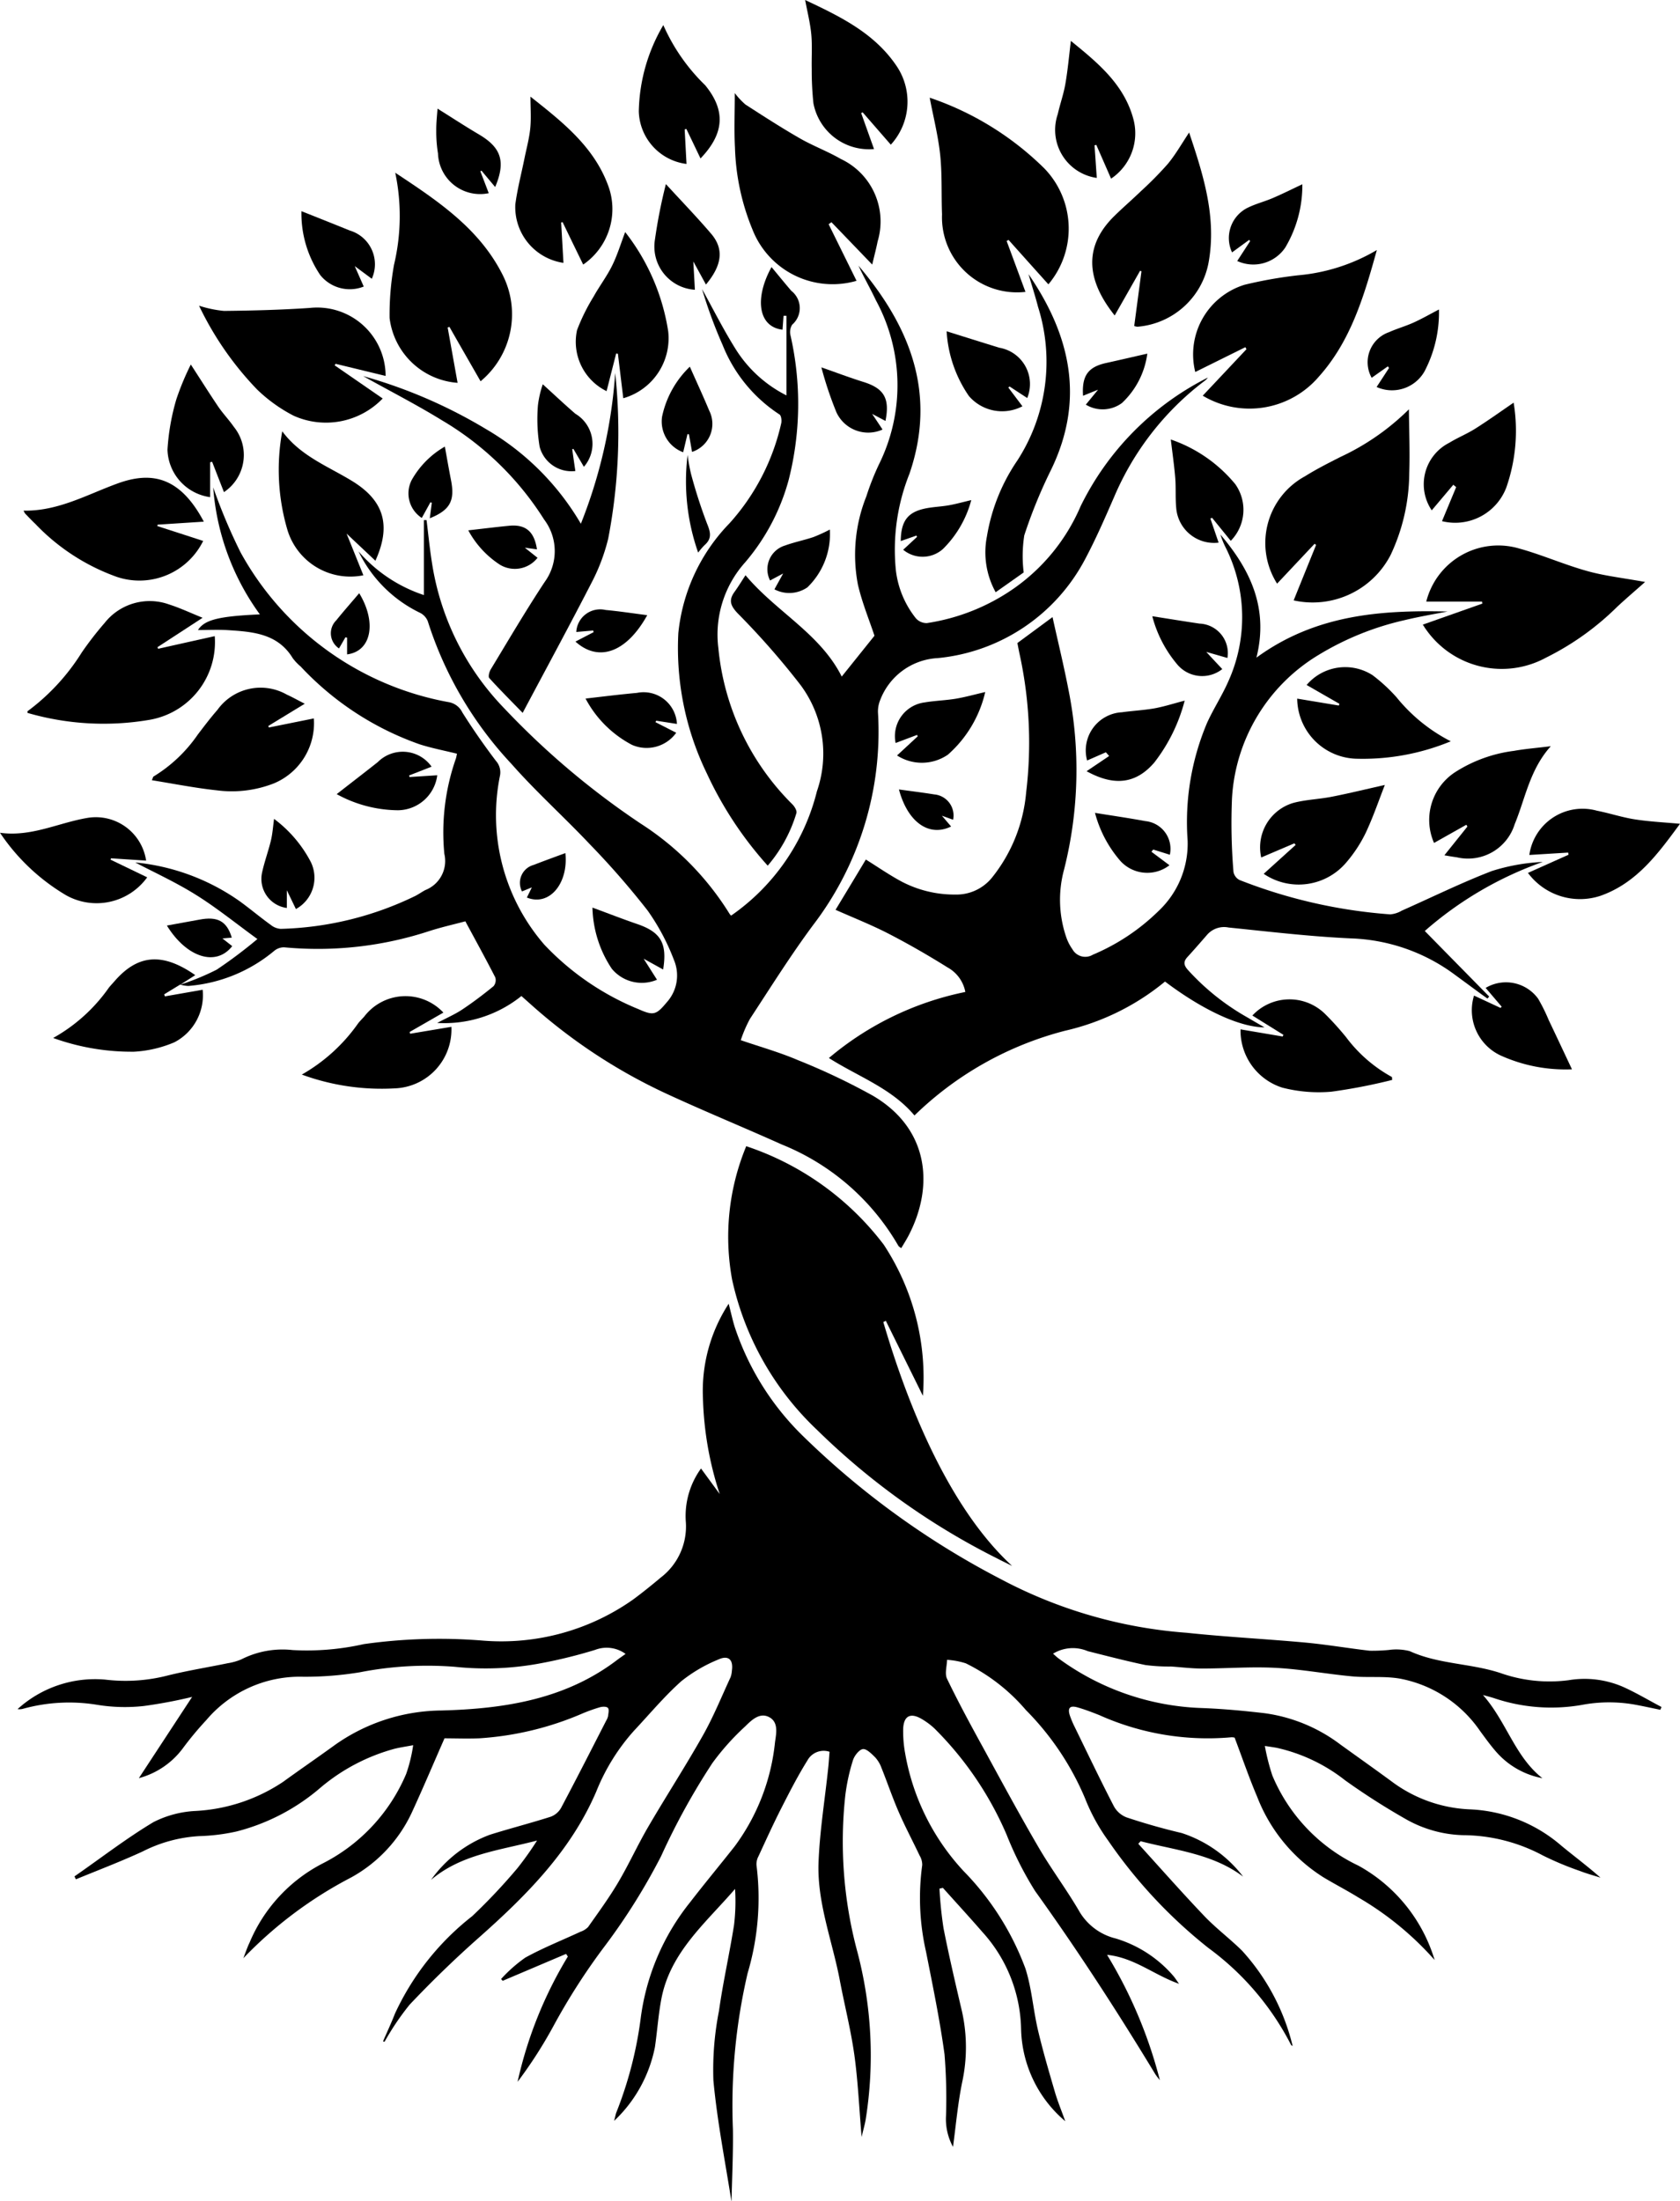<svg id="Ebene_2-2" xmlns="http://www.w3.org/2000/svg" width="83.169" height="108.925" viewBox="0 0 83.169 108.925">
  <path id="Path_66" data-name="Path 66" d="M22.665,375.989c.2-.458.411-.91.593-1.376a13.087,13.087,0,0,1,3.822-4.814,28.907,28.907,0,0,0,2.243-2.381,15.587,15.587,0,0,0,.964-1.359c-1.881.492-3.755.68-5.247,1.946a6.209,6.209,0,0,1,2.919-2.235c.994-.312,2-.57,3-.888a.981.981,0,0,0,.517-.437c.764-1.437,1.5-2.887,2.243-4.335a.656.656,0,0,0,.086-.22c.015-.135.059-.317-.008-.393s-.262-.07-.384-.038a8.027,8.027,0,0,0-.85.3A15.324,15.324,0,0,1,27.423,361c-.612.023-1.226,0-1.716,0-.544,1.237-1.064,2.469-1.623,3.681a7.07,7.07,0,0,1-2.991,3.2,20.445,20.445,0,0,0-5.344,4c.1-.258.188-.525.308-.775a7.792,7.792,0,0,1,3.59-3.9,8.82,8.82,0,0,0,4.16-4.44,7.49,7.49,0,0,0,.348-1.425c-.376.07-.65.11-.916.175a9.548,9.548,0,0,0-3.666,1.921,10.241,10.241,0,0,1-4.166,2.174,9.719,9.719,0,0,1-1.828.228,7.031,7.031,0,0,0-2.811.758c-1.085.5-2.2.924-3.309,1.38-.025-.047-.049-.1-.072-.144,1.3-.9,2.558-1.876,3.913-2.687a5.139,5.139,0,0,1,2.079-.551,8.607,8.607,0,0,0,4.35-1.45c.819-.595,1.655-1.167,2.474-1.76a9.261,9.261,0,0,1,5.356-1.762c3.1-.084,6.12-.542,8.693-2.5.122-.093.251-.179.418-.3a1.591,1.591,0,0,0-1.507-.2,24.367,24.367,0,0,1-2.894.7,14.666,14.666,0,0,1-4.042.139,17.383,17.383,0,0,0-4.721.272,16.793,16.793,0,0,1-2.784.22,6.064,6.064,0,0,0-4.812,2.149,16.1,16.1,0,0,0-1.152,1.384,4,4,0,0,1-2.182,1.484l2.636-4.02a23.715,23.715,0,0,1-2.391.45,8.548,8.548,0,0,1-2.311-.059,8.582,8.582,0,0,0-3.66.194.652.652,0,0,1-.279.019,5.7,5.7,0,0,1,4.339-1.46,8.378,8.378,0,0,0,3.1-.205c.977-.243,1.975-.4,2.963-.606a2.81,2.81,0,0,0,.678-.192,4.5,4.5,0,0,1,2.53-.46,12.812,12.812,0,0,0,3.527-.293,26.636,26.636,0,0,1,5.863-.177,11.314,11.314,0,0,0,7.469-2.028c.471-.346.926-.716,1.374-1.091a3.183,3.183,0,0,0,1.237-2.786,4,4,0,0,1,.754-2.609l.926,1.264a16.512,16.512,0,0,1-.831-4.766,7.892,7.892,0,0,1,1.275-4.652c.108.424.186.773.287,1.114a13.438,13.438,0,0,0,3.379,5.422,40.948,40.948,0,0,0,9.8,7.089,23.256,23.256,0,0,0,9.217,2.659c1.963.209,3.94.306,5.907.488,1.051.1,2.094.279,3.143.4a8.806,8.806,0,0,0,.946-.038,2.655,2.655,0,0,1,1.034.057c1.433.654,3.027.6,4.495,1.085a7.293,7.293,0,0,0,3.366.355,4.792,4.792,0,0,1,2.693.325c.656.293,1.275.665,1.912,1l-.059.139c-.372-.078-.745-.158-1.119-.23A7.3,7.3,0,0,0,82,359.349a8.823,8.823,0,0,1-4.352-.342c-.131-.042-.264-.076-.532-.15,1.175,1.338,1.583,3.052,2.942,4.116a4.015,4.015,0,0,1-2.269-1.283c-.293-.331-.551-.692-.813-1.047a6.2,6.2,0,0,0-3.987-2.6c-.772-.131-1.579-.036-2.366-.11-1.258-.118-2.509-.353-3.769-.42-1.209-.065-2.427.032-3.641.034-.513,0-1.024-.065-1.537-.1a8.834,8.834,0,0,1-1.273-.074c-.956-.2-1.9-.447-2.851-.686a1.884,1.884,0,0,0-1.72.125c.106.091.19.175.285.243a12.707,12.707,0,0,0,7.062,2.446c1.041.038,2.081.135,3.117.255a8,8,0,0,1,3.771,1.558c.834.6,1.672,1.194,2.5,1.8a6.937,6.937,0,0,0,3.869,1.4,7.4,7.4,0,0,1,4.578,1.815c.631.519,1.289,1.007,1.919,1.566-.338-.108-.682-.2-1.013-.329a15.275,15.275,0,0,1-1.834-.766,8.464,8.464,0,0,0-3.953-1.007,6.061,6.061,0,0,1-2.847-.8,34.374,34.374,0,0,1-2.991-1.912,8.441,8.441,0,0,0-3.394-1.612c-.152-.027-.3-.048-.583-.091a10.677,10.677,0,0,0,.372,1.465,8.622,8.622,0,0,0,4.261,4.459,7.936,7.936,0,0,1,3.772,4.669,15.341,15.341,0,0,0-3.767-3.09c-.564-.348-1.155-.654-1.724-.994a8.2,8.2,0,0,1-3.294-3.993c-.4-.939-.732-1.91-1.116-2.927a.56.56,0,0,0-.182-.017,13.12,13.12,0,0,1-6.521-1.1c-.352-.139-.707-.276-1.072-.38-.386-.11-.506.029-.378.414a4.782,4.782,0,0,0,.241.566c.637,1.306,1.264,2.617,1.931,3.907a1.219,1.219,0,0,0,.629.555c.9.3,1.811.559,2.731.775a6.266,6.266,0,0,1,3.041,2.157c-1.511-1.138-3.341-1.3-5.074-1.752l-.116.127c1.091,1.2,2.163,2.416,3.28,3.588.576.6,1.256,1.11,1.855,1.7a10.733,10.733,0,0,1,2.507,4.719c-.027-.019-.067-.03-.08-.057a13.688,13.688,0,0,0-4.092-4.795,24.356,24.356,0,0,1-4.966-5.321,9.4,9.4,0,0,1-1.135-2.072,13.794,13.794,0,0,0-2.932-4.379,9.285,9.285,0,0,0-2.976-2.313,3.854,3.854,0,0,0-.927-.173c-.008.315-.125.686,0,.941.561,1.163,1.178,2.3,1.8,3.432.9,1.648,1.792,3.3,2.739,4.922.637,1.089,1.4,2.1,2.032,3.195a2.883,2.883,0,0,0,1.781,1.3,6.067,6.067,0,0,1,2.832,1.832c.1.112.175.238.3.41-1.235-.433-2.21-1.294-3.563-1.433a22.784,22.784,0,0,1,2.613,6.2,3.553,3.553,0,0,1-.222-.289c-1.876-3.094-3.841-6.129-5.954-9.069a17.061,17.061,0,0,1-1.406-2.777,16.664,16.664,0,0,0-3.571-5.262,3.521,3.521,0,0,0-.644-.479c-.551-.321-.884-.15-.91.494a6.027,6.027,0,0,0,.1,1.224,11.425,11.425,0,0,0,2.894,5.816,13.7,13.7,0,0,1,3.056,4.814c.315.981.384,2.035.621,3.045.241,1.028.54,2.041.836,3.056.135.466.323.918.517,1.46a6.154,6.154,0,0,1-2.187-4.574,7.353,7.353,0,0,0-1.912-4.785c-.642-.739-1.306-1.461-1.959-2.189l-.169.038a19.674,19.674,0,0,0,.2,1.958c.272,1.38.593,2.748.914,4.118a8.152,8.152,0,0,1,.006,3.522c-.217,1.072-.312,2.167-.45,3.183a2.879,2.879,0,0,1-.346-1.547,26.852,26.852,0,0,0-.074-3.033c-.232-1.7-.582-3.392-.916-5.08a11.952,11.952,0,0,1-.188-4.286.885.885,0,0,0-.129-.471c-.344-.726-.722-1.435-1.041-2.17-.308-.709-.555-1.442-.844-2.161a1.578,1.578,0,0,0-.312-.526c-.179-.177-.431-.437-.614-.411s-.422.331-.49.555a9.6,9.6,0,0,0-.38,1.754,21.012,21.012,0,0,0,.557,7.566,20.1,20.1,0,0,1,.452,8.467c-.042.245-.114.485-.2.851-.122-1.444-.179-2.761-.359-4.059-.175-1.249-.49-2.476-.724-3.715-.369-1.937-1.125-3.816-1.049-5.814.059-1.556.314-3.105.477-4.658.029-.262.044-.528.068-.815a.916.916,0,0,0-1.095.428c-.473.758-.882,1.556-1.289,2.355s-.764,1.587-1.133,2.385a.834.834,0,0,0-.1.439,13.016,13.016,0,0,1-.439,5.35,28.891,28.891,0,0,0-.728,7.72c.017,1.169-.04,2.338-.067,3.5,0,.057-.029.112-.01.046-.3-1.918-.7-3.928-.889-5.962a15.026,15.026,0,0,1,.276-3.436c.2-1.422.521-2.828.745-4.248a9.672,9.672,0,0,0,.051-1.79c-1.441,1.676-3.2,3.119-3.645,5.428-.152.789-.205,1.6-.321,2.395a6.829,6.829,0,0,1-2.02,3.655c.057-.217.072-.317.106-.409a19.282,19.282,0,0,0,1.209-4.669,11.522,11.522,0,0,1,2.438-5.73c.724-.939,1.484-1.851,2.218-2.782a10.435,10.435,0,0,0,1.994-5.156c.061-.424.177-.969-.27-1.222-.479-.272-.891.135-1.2.441a12.254,12.254,0,0,0-1.633,1.824,34.056,34.056,0,0,0-2.535,4.6,30.809,30.809,0,0,1-2.758,4.411,31.677,31.677,0,0,0-2.585,4.021,22.137,22.137,0,0,1-1.764,2.739,20.449,20.449,0,0,1,2.488-6.2l-.087-.131L28.587,373l-.08-.089a7.214,7.214,0,0,1,1.2-1.059c.88-.485,1.821-.857,2.733-1.281a.953.953,0,0,0,.376-.234c.509-.722,1.034-1.439,1.484-2.2.53-.893.96-1.845,1.484-2.744.891-1.528,1.855-3.012,2.723-4.552.517-.918.914-1.9,1.359-2.86a1.136,1.136,0,0,0,.067-.325c.08-.547-.169-.789-.677-.553a7.4,7.4,0,0,0-1.828,1.072c-.844.754-1.576,1.634-2.353,2.463a10.158,10.158,0,0,0-1.857,3c-1.268,2.953-3.476,5.158-5.836,7.248-1.18,1.045-2.317,2.148-3.4,3.292a12.922,12.922,0,0,0-1.243,1.838L22.672,376Z" transform="translate(-3.701 -274.978)"/>
  <path id="Path_67" data-name="Path 67" d="M37.446,104.771a12.438,12.438,0,0,0,1.817-.747,23.232,23.232,0,0,0,2.015-1.515c-1.1-.8-2.043-1.566-3.065-2.2-1.007-.627-2.1-1.125-2.982-1.589a10.766,10.766,0,0,1,5.156,1.908c.525.38,1.022.8,1.547,1.178a.87.87,0,0,0,.5.2,16.153,16.153,0,0,0,6.669-1.634c.167-.087.325-.2.49-.287a1.543,1.543,0,0,0,.939-1.792,11.042,11.042,0,0,1,.574-4.721c.023-.074.034-.152.051-.234-.62-.154-1.241-.272-1.838-.462a14.717,14.717,0,0,1-5.9-3.854,2.426,2.426,0,0,1-.392-.412c-.737-1.213-1.961-1.306-3.183-1.385-.517-.034-1.038-.006-1.509-.006.321-.5.994-.684,3.065-.775A12.2,12.2,0,0,1,39.09,80.16a27.623,27.623,0,0,0,1.353,3.212,14.76,14.76,0,0,0,10.323,7.418.917.917,0,0,1,.654.5c.519.827,1.079,1.629,1.669,2.406a.849.849,0,0,1,.2.718,9.778,9.778,0,0,0,2.193,8.374,13.324,13.324,0,0,0,4.662,3.191c.741.329.876.291,1.4-.34a1.979,1.979,0,0,0,.355-2.094,10.934,10.934,0,0,0-1.306-2.45,40.463,40.463,0,0,0-2.866-3.284c-1.27-1.346-2.655-2.587-3.877-3.974a18.493,18.493,0,0,1-4.139-7.06.8.8,0,0,0-.388-.414,6.528,6.528,0,0,1-3.037-3.033,7.3,7.3,0,0,0,3.233,2.157V81.779c.044,0,.089,0,.133,0,.087.705.156,1.412.268,2.113a13.218,13.218,0,0,0,3.571,7.193,39.4,39.4,0,0,0,6.764,5.713,14.161,14.161,0,0,1,4.394,4.459.492.492,0,0,0,.08.093,10.6,10.6,0,0,0,4.248-6.154,5.679,5.679,0,0,0-.829-5.281,38.7,38.7,0,0,0-3.09-3.52c-.359-.378-.462-.65-.16-1.066.182-.251.344-.519.544-.823,1.52,1.813,3.7,2.889,4.763,5.015L71.826,87.5c-.249-.754-.606-1.617-.817-2.516a7.8,7.8,0,0,1,.414-4.379,12.95,12.95,0,0,1,.625-1.585,8.814,8.814,0,0,0-.154-8.125c-.272-.578-.593-1.131-.859-1.707,2.552,3.008,3.885,6.319,2.524,10.293a10.138,10.138,0,0,0-.673,4.787,4.681,4.681,0,0,0,.994,2.374.712.712,0,0,0,.542.232,10.166,10.166,0,0,0,4.31-1.718,9.548,9.548,0,0,0,3.3-4.067,14.044,14.044,0,0,1,6.3-6.365,1.113,1.113,0,0,1-.086.1,1.834,1.834,0,0,1-.148.118,14.124,14.124,0,0,0-4.4,5.673c-.454,1.043-.908,2.089-1.442,3.092a9.246,9.246,0,0,1-7.3,4.9,3.228,3.228,0,0,0-2.856,2.1,1.467,1.467,0,0,0-.1.6,15.753,15.753,0,0,1-3.218,10.519c-1.108,1.494-2.1,3.077-3.121,4.635a6.5,6.5,0,0,0-.454,1.053c.979.336,1.923.6,2.818.983a32.431,32.431,0,0,1,3.717,1.762c2.761,1.614,3.058,4.443,1.781,6.908-.108.209-.236.409-.372.64-.063-.051-.122-.078-.146-.124a11.7,11.7,0,0,0-5.77-5.008c-1.887-.848-3.8-1.631-5.682-2.5a27.2,27.2,0,0,1-6.787-4.474l-.418-.372a6.088,6.088,0,0,1-4.17,1.332c.49-.258.888-.43,1.241-.665.536-.357,1.051-.747,1.549-1.154a.465.465,0,0,0,.086-.435c-.468-.912-.962-1.811-1.482-2.775-.574.154-1.2.293-1.813.492a17.69,17.69,0,0,1-7.161.794.764.764,0,0,0-.5.186,7.559,7.559,0,0,1-4.236,1.726,1.576,1.576,0,0,1-.4-.065l-.011.01Z" transform="translate(-28.535 -56.04)"/>
  <path id="Path_68" data-name="Path 68" d="M216.273,157.768c.521-.861,1.019-1.684,1.5-2.488.587.365,1.169.77,1.788,1.1a5.637,5.637,0,0,0,2.647.633,2.262,2.262,0,0,0,1.819-.85,7.807,7.807,0,0,0,1.682-4.208,20.518,20.518,0,0,0-.344-6.929c-.034-.169-.067-.338-.089-.46l1.739-1.283c.264,1.2.557,2.389.789,3.594a20.13,20.13,0,0,1-.215,8.887,5.707,5.707,0,0,0,.108,3.368,2.3,2.3,0,0,0,.3.583.727.727,0,0,0,1.015.274,10.4,10.4,0,0,0,3.256-2.168,4.572,4.572,0,0,0,1.435-3.478,12.6,12.6,0,0,1,.969-5.842c.314-.686.732-1.327,1.036-2.016a7.7,7.7,0,0,0-.125-6.652,4.266,4.266,0,0,1-.257-.635c1.469,1.728,2.4,3.628,1.783,6.091,2.923-2.132,6.156-2.36,9.461-2.282-.355.068-.711.131-1.066.2s-.713.143-1.066.228a14.213,14.213,0,0,0-4.284,1.739,8.863,8.863,0,0,0-4.255,7.081,29.09,29.09,0,0,0,.074,3.638.568.568,0,0,0,.3.4,25.4,25.4,0,0,0,7.458,1.7,1.328,1.328,0,0,0,.574-.184c1.484-.658,2.946-1.378,4.46-1.961a9.781,9.781,0,0,1,2.518-.449,17.85,17.85,0,0,0-5.84,3.417c1.059,1.076,2.123,2.161,3.189,3.244l-.086.1c-.12-.086-.239-.169-.357-.257l-1.3-.954a9.124,9.124,0,0,0-5.112-1.767c-2.02-.093-4.033-.334-6.045-.538a1.114,1.114,0,0,0-1.059.353c-.321.369-.642.739-.973,1.1-.209.226-.2.4.011.639a11.744,11.744,0,0,0,2.951,2.357c.27.16.544.317.846.492-1.218-.006-3.056-.855-4.924-2.267a11.96,11.96,0,0,1-4.956,2.436,16.631,16.631,0,0,0-7.448,4.191c-1.137-1.353-2.775-1.914-4.236-2.843a15.133,15.133,0,0,1,6.754-3.269,1.754,1.754,0,0,0-.878-1.213c-.948-.593-1.921-1.154-2.915-1.667-.855-.441-1.752-.794-2.634-1.186Z" transform="translate(-174.909 -112.745)"/>
  <path id="Path_69" data-name="Path 69" d="M199.3,310.785c-.65-1.315-1.243-2.512-1.834-3.71l-.124.063c1.091,3.714,3.1,9.054,6.378,12.068-.26-.131-.525-.255-.781-.391a35.213,35.213,0,0,1-8.877-6.34,14.488,14.488,0,0,1-4.206-7.44,11.7,11.7,0,0,1,.7-6.6,14.157,14.157,0,0,1,6.806,4.871,11.967,11.967,0,0,1,1.939,7.484Z" transform="translate(-153.613 -241.714)"/>
  <path id="Path_70" data-name="Path 70" d="M181,99.153a18.249,18.249,0,0,1-3.016-4.571,14.174,14.174,0,0,1-1.408-6.937,9.1,9.1,0,0,1,2.535-5.435,10.977,10.977,0,0,0,2.56-4.953c.029-.137,0-.38-.091-.433a7.342,7.342,0,0,1-2.811-3.434,23.387,23.387,0,0,1-1.019-2.771c.544.983,1.049,1.99,1.644,2.942a6.324,6.324,0,0,0,2.535,2.322V71.942l-.144,0-.051.69c-1.228-.146-1.382-1.587-.544-3.1.319.384.644.785.979,1.176a1.083,1.083,0,0,1,.042,1.676.7.7,0,0,0-.089.5,15.268,15.268,0,0,1-.084,7.182,10.506,10.506,0,0,1-2.151,4.075,5.355,5.355,0,0,0-1.328,4.257,12.573,12.573,0,0,0,3.664,7.722c.106.106.23.308.2.428A7.131,7.131,0,0,1,181,99.155Z" transform="translate(-142.995 -56.316)"/>
  <path id="Path_71" data-name="Path 71" d="M381.63,143.83c-.467.414-.933.812-1.382,1.228a13.556,13.556,0,0,1-3.533,2.524,4.58,4.58,0,0,1-5.928-1.387c-.057-.072-.1-.154-.167-.249l2.948-1.041-.017-.1h-2.759a3.674,3.674,0,0,1,4.607-2.625c1.138.315,2.231.8,3.37,1.116.872.243,1.785.342,2.866.54Z" transform="translate(-300.184 -115.035)"/>
  <path id="Path_72" data-name="Path 72" d="M242.172,25.44a14.845,14.845,0,0,1,5.675,3.5,4.283,4.283,0,0,1,.2,5.736q-.989-1.1-1.973-2.2l-.093.057c.31.834.618,1.669.931,2.516a3.712,3.712,0,0,1-4.13-3.837c-.038-.979.009-1.963-.091-2.934-.1-.946-.338-1.878-.519-2.834Z" transform="translate(-196.146 -20.605)"/>
  <path id="Path_73" data-name="Path 73" d="M331.1,116.033c.38-.941.745-1.842,1.11-2.742-.025-.019-.051-.038-.076-.055-.616.654-1.23,1.308-1.855,1.971a3.757,3.757,0,0,1,1.38-5.312c.561-.352,1.155-.652,1.745-.952a11.994,11.994,0,0,0,3.4-2.362c.01,1.059.055,2.119.017,3.176a9.6,9.6,0,0,1-.922,4.031,4.342,4.342,0,0,1-4.8,2.248Z" transform="translate(-267.056 -86.325)"/>
  <path id="Path_74" data-name="Path 74" d="M319.859,65.142c-.648,2.34-1.308,4.516-2.872,6.26a4.514,4.514,0,0,1-5.745.939c.73-.774,1.446-1.536,2.165-2.3-.019-.032-.036-.067-.055-.1l-2.48,1.228a3.606,3.606,0,0,1,2.444-4.318,21.459,21.459,0,0,1,2.653-.468,9.248,9.248,0,0,0,3.888-1.247Z" transform="translate(-251.7 -52.76)"/>
  <path id="Path_75" data-name="Path 75" d="M105.963,55.3c-.525-.918-1.034-1.8-1.541-2.691-.03.01-.059.019-.089.027q.245,1.368.492,2.741a3.659,3.659,0,0,1-3.366-3.208,13.95,13.95,0,0,1,.219-2.634,10.414,10.414,0,0,0,.061-4.555c2.142,1.414,4.181,2.78,5.325,5.072a4.312,4.312,0,0,1-1.1,5.247Z" transform="translate(-82.172 -36.432)"/>
  <path id="Path_76" data-name="Path 76" d="M198.15,32.754c-.716-.743-1.368-1.423-2.022-2.1l-.139.1q.69,1.4,1.382,2.8a4.259,4.259,0,0,1-5.15-2.531,11.478,11.478,0,0,1-.869-4.059c-.046-.85-.009-1.7-.009-2.7a3.562,3.562,0,0,0,.532.57c.886.572,1.773,1.144,2.687,1.669.656.376,1.376.644,2.03,1.022a3.417,3.417,0,0,1,1.823,4.077c-.07.355-.165.707-.268,1.146Z" transform="translate(-154.967 -19.658)"/>
  <path id="Path_77" data-name="Path 77" d="M102.493,113.929c-.563-.58-1.121-1.136-1.65-1.72-.063-.068,0-.314.074-.433.876-1.446,1.733-2.906,2.664-4.316a2.592,2.592,0,0,0-.025-3.1A14.961,14.961,0,0,0,98.5,99.453c-1.247-.768-2.556-1.437-3.9-2.187a24.692,24.692,0,0,1,6.085,2.625,13.015,13.015,0,0,1,4.692,4.681,24.689,24.689,0,0,0,1.7-7.461,27.828,27.828,0,0,1-.348,8.206,9.675,9.675,0,0,1-.753,2.037c-1.117,2.176-2.284,4.327-3.48,6.576Z" transform="translate(-76.621 -78.654)"/>
  <path id="Path_78" data-name="Path 78" d="M15.828,157.357l-2.239,1.458c.011.027.025.051.036.078q1.4-.314,2.8-.625a3.9,3.9,0,0,1-3.227,4.141,13.5,13.5,0,0,1-6.04-.342c0-.029-.011-.076,0-.084a10.574,10.574,0,0,0,2.683-2.906,16.517,16.517,0,0,1,1.131-1.46,2.842,2.842,0,0,1,3.208-.912c.53.169,1.04.411,1.644.654Z" transform="translate(-5.794 -126.788)"/>
  <path id="Path_79" data-name="Path 79" d="M61.086,83.076l-2.476-.6-.048.074,2.379,1.642a3.9,3.9,0,0,1-4.411.851,7.64,7.64,0,0,1-1.8-1.29A15.718,15.718,0,0,1,51.85,79.6a5.783,5.783,0,0,0,1.232.258c1.418-.015,2.837-.051,4.253-.148A3.39,3.39,0,0,1,61.086,83.076Z" transform="translate(-41.996 -64.472)"/>
  <path id="Path_80" data-name="Path 80" d="M286.6,44.083q.18-1.36.359-2.706l-.068-.027c-.416.734-.832,1.465-1.258,2.212-1.625-2.032-1.327-3.638-.015-4.924.428-.42.886-.813,1.317-1.23a17.13,17.13,0,0,0,1.33-1.349c.388-.469.692-1.009,1.053-1.549.7,2.089,1.372,4.185.962,6.439a3.9,3.9,0,0,1-3.514,3.17A.578.578,0,0,1,286.6,44.083Z" transform="translate(-230.45 -27.951)"/>
  <path id="Path_81" data-name="Path 81" d="M15.057,126.568c-.8.051-1.545.1-2.29.148,0,.023-.01.048-.013.07.756.245,1.513.488,2.269.736a3.518,3.518,0,0,1-4.255,1.785,10.39,10.39,0,0,1-4.059-2.634c-.173-.162-.334-.336-.5-.506a1.043,1.043,0,0,1-.078-.144c1.707.032,3.138-.793,4.651-1.344,1.648-.6,3.077-.372,4.274,1.891Z" transform="translate(-4.965 -100.753)"/>
  <path id="Path_82" data-name="Path 82" d="M134.9,25.17c1.593,1.26,3.164,2.488,3.867,4.459a3.333,3.333,0,0,1-1.258,3.85c-.344-.707-.682-1.4-1.019-2.1l-.072.015q.057,1,.114,2a2.787,2.787,0,0,1-2.383-2.891c.1-.764.3-1.517.452-2.273.1-.494.236-.986.287-1.486s.011-1,.011-1.577Z" transform="translate(-108.638 -20.386)"/>
  <path id="Path_83" data-name="Path 83" d="M47.13,179.929c-.658.4-1.232.751-1.805,1.1.01.025.017.051.027.076q1.115-.225,2.227-.449a3.229,3.229,0,0,1-1.967,3.21,5.716,5.716,0,0,1-2.839.348c-1.062-.114-2.117-.323-3.212-.5.051-.116.057-.171.086-.186a7.2,7.2,0,0,0,2.184-2.07c.315-.414.631-.831.973-1.222a2.628,2.628,0,0,1,3.438-.758C46.514,179.6,46.774,179.75,47.13,179.929Z" transform="translate(-32.042 -145.104)"/>
  <path id="Path_84" data-name="Path 84" d="M213.972,7.161c-.468-.536-.929-1.068-1.393-1.6l-.076.032q.316.889.637,1.783a2.8,2.8,0,0,1-3-2.263,15.35,15.35,0,0,1-.084-1.7c-.013-.568.03-1.14-.021-1.7S209.842.6,209.73,0c1.733.817,3.453,1.642,4.554,3.307a3.153,3.153,0,0,1-.312,3.852Z" transform="translate(-169.871)"/>
  <path id="Path_85" data-name="Path 85" d="M152.323,60.43a10.569,10.569,0,0,1,2.13,4.915,3.085,3.085,0,0,1-2.224,3.307c-.089-.741-.179-1.471-.266-2.2l-.086-.017q-.237.932-.475,1.866a2.717,2.717,0,0,1-1.463-3.018,9.613,9.613,0,0,1,.813-1.648c.291-.525.659-1.007.924-1.543.257-.519.426-1.079.646-1.661Z" transform="translate(-121.373 -48.945)"/>
  <path id="Path_86" data-name="Path 86" d="M76.783,119.409a3.254,3.254,0,0,1-3.757-2.225,10.517,10.517,0,0,1-.262-4.9c.907,1.226,2.26,1.728,3.459,2.461,1.585.969,1.944,2.2,1.152,3.945l-1.427-1.344c.289.715.553,1.37.834,2.068Z" transform="translate(-58.791 -90.941)"/>
  <path id="Path_87" data-name="Path 87" d="M400,212.877l-1.921.118a2.659,2.659,0,0,1,3.345-2.191c.635.125,1.254.333,1.891.431.724.112,1.461.146,2.224.217-1.055,1.429-2.125,2.931-3.949,3.567a3.212,3.212,0,0,1-3.579-1.136l2.009-.9-.017-.1Z" transform="translate(-322.369 -170.686)"/>
  <path id="Path_88" data-name="Path 88" d="M258.855,71.372c2.089,3.041,2.8,6.224,1.112,9.693a24.466,24.466,0,0,0-1.321,3.235,6.67,6.67,0,0,0-.029,1.834l-1.387.979a4.074,4.074,0,0,1-.433-2.763,9.33,9.33,0,0,1,1.507-3.757,9,9,0,0,0,1.024-7.6c-.141-.545-.315-1.083-.473-1.625Z" transform="translate(-207.939 -57.806)"/>
  <path id="Path_89" data-name="Path 89" d="M323.14,261.706l2.085.353.04-.082-1.538-.956a2.512,2.512,0,0,1,3.592-.086,14.757,14.757,0,0,1,1.047,1.157,7.081,7.081,0,0,0,2.271,1.973l.011.143a27.605,27.605,0,0,1-3.012.583,7.227,7.227,0,0,1-2.423-.2,2.966,2.966,0,0,1-2.072-2.889Z" transform="translate(-261.728 -210.767)"/>
  <path id="Path_90" data-name="Path 90" d="M345.506,177.373a11.376,11.376,0,0,1-4.738.861,3.01,3.01,0,0,1-2.868-2.972l2.06.342c.011-.029.021-.057.032-.084l-1.625-.933a2.505,2.505,0,0,1,3.267-.483,8.279,8.279,0,0,1,1.18,1.087,8.308,8.308,0,0,0,2.691,2.184Z" transform="translate(-273.682 -140.69)"/>
  <path id="Path_91" data-name="Path 91" d="M20.124,251.029l-.794.485c.011.034.025.066.036.1l1.868-.327a2.621,2.621,0,0,1-1.4,2.6,5.928,5.928,0,0,1-2,.466,11.453,11.453,0,0,1-4-.68,8.307,8.307,0,0,0,2.765-2.5c.091-.108.188-.213.283-.321,1.135-1.3,2.347-1.433,3.987-.289l-.753.481Z" transform="translate(-11.202 -202.308)"/>
  <path id="Path_92" data-name="Path 92" d="M78.62,263.267a8.6,8.6,0,0,0,2.8-2.552c.091-.108.19-.211.287-.315a2.569,2.569,0,0,1,3.921-.2c-.564.323-1.117.642-1.672.96.01.029.017.057.027.086l2.041-.342a2.914,2.914,0,0,1-2.811,3.046,11.458,11.458,0,0,1-4.586-.68Z" transform="translate(-63.678 -210.091)"/>
  <path id="Path_93" data-name="Path 93" d="M7.233,214.932c-.608-.04-1.171-.076-1.733-.114l-.03.065,1.817.876a3.09,3.09,0,0,1-4.021.884A10.147,10.147,0,0,1,0,213.554c1.536.213,2.864-.479,4.276-.726a2.517,2.517,0,0,1,2.957,2.1Z" transform="translate(0 -172.344)"/>
  <path id="Path_94" data-name="Path 94" d="M372.493,199.071a2.821,2.821,0,0,1,1.04-3.5,7.019,7.019,0,0,1,2.917-1.057c.559-.1,1.127-.144,1.823-.23-1.045,1.161-1.258,2.579-1.788,3.86a2.42,2.42,0,0,1-2.86,1.638c-.171-.023-.342-.051-.62-.1.4-.5.772-.962,1.14-1.422-.017-.03-.036-.059-.053-.089l-1.6.9Z" transform="translate(-301.5 -157.357)"/>
  <path id="Path_95" data-name="Path 95" d="M328.434,208.76l1.576-1.425-.061-.08-1.642.7a2.292,2.292,0,0,1,1.589-2.7c.621-.165,1.281-.182,1.916-.308.859-.169,1.71-.378,2.615-.58-.289.735-.572,1.574-.946,2.368a6.8,6.8,0,0,1-.958,1.461,3.087,3.087,0,0,1-4.09.57Z" transform="translate(-265.87 -165.522)"/>
  <path id="Path_96" data-name="Path 96" d="M277.783,17.467c-.245-.563-.488-1.117-.732-1.672l-.087.021c.038.538.074,1.076.112,1.615a2.4,2.4,0,0,1-1.933-3.153c.114-.507.293-1,.38-1.515.12-.69.181-1.391.27-2.113,1.3,1.062,2.655,2.144,3.109,3.923a2.706,2.706,0,0,1-1.119,2.894Z" transform="translate(-222.779 -8.626)"/>
  <path id="Path_97" data-name="Path 97" d="M168.74,13.418a2.7,2.7,0,0,1-2.362-2.6,8.711,8.711,0,0,1,1.214-4.272,9.44,9.44,0,0,0,2.073,2.978c1.022,1.249.954,2.387-.232,3.622-.239-.5-.469-.979-.7-1.46l-.084.023c.03.555.059,1.112.091,1.7Z" transform="translate(-134.754 -5.305)"/>
  <path id="Path_98" data-name="Path 98" d="M371.883,110.695l.7-1.682-.141-.118-1.068,1.266a2.3,2.3,0,0,1,.865-3.341c.418-.255.876-.441,1.289-.7.646-.409,1.268-.855,1.9-1.287a8.525,8.525,0,0,1-.363,4.2,2.709,2.709,0,0,1-3.18,1.665Z" transform="translate(-300.495 -84.907)"/>
  <path id="Path_99" data-name="Path 99" d="M44.763,94.9c.466.716.9,1.406,1.353,2.079.239.352.538.661.781,1.011a2.209,2.209,0,0,1-.492,3.227c-.2-.511-.393-1.007-.585-1.5l-.1.023v1.726a2.445,2.445,0,0,1-2.111-2.349,11.215,11.215,0,0,1,.439-2.493,13.337,13.337,0,0,1,.718-1.726Z" transform="translate(-35.318 -76.864)"/>
  <path id="Path_100" data-name="Path 100" d="M388.414,260.092a7.8,7.8,0,0,1-3.527-.68,2.47,2.47,0,0,1-1.327-2.969l1.311.61.059-.059-.794-.931a1.968,1.968,0,0,1,2.6.538,8.949,8.949,0,0,1,.523,1.057c.382.8.76,1.608,1.152,2.438Z" transform="translate(-310.588 -207.176)"/>
  <path id="Path_101" data-name="Path 101" d="M287.746,182.41a8.428,8.428,0,0,1-1.505,3.067c-.888,1.034-1.958,1.2-3.351.43l1.116-.753-.162-.184-.929.407a1.891,1.891,0,0,1,1.724-2.387c.532-.074,1.07-.1,1.6-.192.492-.089.971-.245,1.509-.384Z" transform="translate(-229.097 -147.743)"/>
  <path id="Path_102" data-name="Path 102" d="M307.919,119.448,307,118.315l-.084.036c.135.4.27.792.407,1.193a1.879,1.879,0,0,1-2.1-1.729c-.046-.487-.008-.981-.047-1.467-.051-.623-.141-1.241-.22-1.908a7.12,7.12,0,0,1,3.193,2.212,2.195,2.195,0,0,1-.222,2.8Z" transform="translate(-246.995 -92.691)"/>
  <path id="Path_103" data-name="Path 103" d="M250.563,89.561c-.3-.192-.583-.38-.872-.568-.021.017-.044.032-.065.049l.7.929a2.168,2.168,0,0,1-2.653-.511,6.29,6.29,0,0,1-1.1-3.2c.851.266,1.731.544,2.615.815a1.824,1.824,0,0,1,1.376,2.486Z" transform="translate(-199.71 -69.866)"/>
  <path id="Path_104" data-name="Path 104" d="M173.065,52.894c-.207-.378-.386-.707-.625-1.142.03.544.055.967.078,1.4a2.14,2.14,0,0,1-1.98-2.469,25.837,25.837,0,0,1,.544-2.76c.793.865,1.541,1.638,2.239,2.455C173.964,51.13,173.869,51.932,173.065,52.894Z" transform="translate(-138.117 -38.813)"/>
  <path id="Path_105" data-name="Path 105" d="M233.311,183.336l1.021-.945c-.011-.023-.021-.048-.032-.07l-1.062.4a1.681,1.681,0,0,1,1.431-2.007c.511-.087,1.036-.1,1.547-.184.473-.08.939-.211,1.458-.331a5.9,5.9,0,0,1-1.849,3.1,2.274,2.274,0,0,1-2.512.042Z" transform="translate(-188.9 -145.953)"/>
  <path id="Path_106" data-name="Path 106" d="M87.7,197.838c.678-.53,1.361-1.053,2.035-1.587a1.748,1.748,0,0,1,2.664.226c-.38.15-.747.293-1.112.435.006.027.013.051.019.078l1.374-.087a1.983,1.983,0,0,1-1.937,1.731,6.383,6.383,0,0,1-3.046-.8Z" transform="translate(-71.033 -158.538)"/>
  <path id="Path_107" data-name="Path 107" d="M320.588,51.777l.639-.983-.046-.063c-.279.205-.561.409-.849.62a1.673,1.673,0,0,1,.815-2.229c.382-.182.8-.289,1.192-.456.488-.209.964-.447,1.473-.686a6.015,6.015,0,0,1-.846,3.132A1.91,1.91,0,0,1,320.588,51.777Z" transform="translate(-259.339 -38.861)"/>
  <path id="Path_108" data-name="Path 108" d="M82.007,58.329c-.279-.207-.526-.39-.848-.629.173.393.308.7.445,1.011a1.872,1.872,0,0,1-2.153-.568,5.444,5.444,0,0,1-.931-3.162c.812.323,1.61.639,2.4.96a1.741,1.741,0,0,1,1.081,2.389Z" transform="translate(-63.597 -44.531)"/>
  <path id="Path_109" data-name="Path 109" d="M113.687,28.29c.7.437,1.368.874,2.054,1.279,1.1.65,1.332,1.336.8,2.6-.239-.285-.46-.547-.678-.81l-.055.032c.137.359.276.718.414,1.083a2.085,2.085,0,0,1-2.512-1.965,6.8,6.8,0,0,1-.086-1.131C113.62,28.993,113.666,28.605,113.687,28.29Z" transform="translate(-92.027 -22.914)"/>
  <path id="Path_110" data-name="Path 110" d="M359.841,80.6a6.27,6.27,0,0,1-.72,3.069,1.852,1.852,0,0,1-2.366.764c.211-.323.412-.631.614-.941l-.059-.08-.8.566a1.577,1.577,0,0,1,.859-2.258c.4-.179.832-.3,1.233-.483s.781-.4,1.239-.64Z" transform="translate(-288.605 -65.282)"/>
  <path id="Path_111" data-name="Path 111" d="M157.057,181.883c-.354-.055-.69-.108-1.028-.16l-.04.07,1.03.526a1.806,1.806,0,0,1-2.189.6,5.481,5.481,0,0,1-2.3-2.292c.869-.1,1.707-.205,2.547-.281a1.653,1.653,0,0,1,1.977,1.541Z" transform="translate(-123.542 -146.058)"/>
  <path id="Path_112" data-name="Path 112" d="M154.332,236.33c.753.277,1.479.561,2.214.813,1.165.4,1.494.946,1.283,2.25l-.965-.534c.266.418.462.728.661,1.04a1.927,1.927,0,0,1-2.237-.542,5.673,5.673,0,0,1-.958-3.027Z" transform="translate(-125 -191.416)"/>
  <path id="Path_113" data-name="Path 113" d="M140.263,100.06c.54.49,1.066.986,1.612,1.458a1.731,1.731,0,0,1,.424,2.626c-.184-.314-.353-.6-.521-.888-.019.006-.038.011-.057.019.051.359.1.72.156,1.078a1.632,1.632,0,0,1-1.769-1.2,8.335,8.335,0,0,1-.084-2.056A5.141,5.141,0,0,1,140.263,100.06Z" transform="translate(-113.393 -81.044)"/>
  <path id="Path_114" data-name="Path 114" d="M68.709,213.22a6.281,6.281,0,0,1,1.817,2.127,1.768,1.768,0,0,1-.734,2.336c-.135-.279-.266-.553-.449-.929v.876a1.452,1.452,0,0,1-1.226-1.75c.116-.538.31-1.059.439-1.594.076-.317.1-.65.154-1.064Z" transform="translate(-55.143 -172.698)"/>
  <path id="Path_115" data-name="Path 115" d="M288.938,213.732l-.827-.258-.087.11.893.667a1.8,1.8,0,0,1-2.419-.2,5.928,5.928,0,0,1-1.268-2.391c.84.135,1.669.255,2.492.407a1.379,1.379,0,0,1,1.214,1.665Z" transform="translate(-231.022 -171.434)"/>
  <path id="Path_116" data-name="Path 116" d="M300.16,160.452c.8.125,1.568.251,2.341.365a1.459,1.459,0,0,1,1.378,1.7l-1.047-.3c.3.327.545.587.793.85a1.609,1.609,0,0,1-2.244-.247,6.058,6.058,0,0,1-1.22-2.362Z" transform="translate(-243.115 -129.957)"/>
  <path id="Path_117" data-name="Path 117" d="M173.757,95.47c.329.745.659,1.452.958,2.172a1.459,1.459,0,0,1-.848,2.047c-.053-.3-.1-.583-.154-.87l-.072-.013-.213.9a1.623,1.623,0,0,1-1.045-1.76,4.786,4.786,0,0,1,1.374-2.473Z" transform="translate(-139.607 -77.326)"/>
  <path id="Path_118" data-name="Path 118" d="M216.989,98.727a1.731,1.731,0,0,1-2.284-.851,17.989,17.989,0,0,1-.745-2.225c.756.264,1.412.513,2.081.722,1.017.317,1.317.812,1.091,1.929l-.659-.348c.207.31.35.525.515.775Z" transform="translate(-173.297 -77.472)"/>
  <path id="Path_119" data-name="Path 119" d="M200.311,140.843c.139-.253.26-.471.43-.779-.262.139-.454.241-.648.346a1.227,1.227,0,0,1,.741-1.731c.458-.167.943-.262,1.406-.418a8.19,8.19,0,0,0,.812-.371,3.671,3.671,0,0,1-1.112,2.86,1.58,1.58,0,0,1-1.627.1Z" transform="translate(-161.97 -111.684)"/>
  <path id="Path_120" data-name="Path 120" d="M234.75,132.687l.688-.639-.03-.065-.777.272c.011-1.019.359-1.458,1.3-1.629.355-.065.722-.078,1.079-.141s.7-.16,1.112-.257a5.31,5.31,0,0,1-1.406,2.423,1.511,1.511,0,0,1-1.965.034Z" transform="translate(-190.039 -105.48)"/>
  <path id="Path_121" data-name="Path 121" d="M282.082,94.165c-.068-.994.253-1.425,1.138-1.621.675-.148,1.346-.306,2.043-.464a4.076,4.076,0,0,1-1.256,2.444,1.61,1.61,0,0,1-1.788.08l.606-.739c-.3.12-.5.2-.741.3Z" transform="translate(-228.465 -74.58)"/>
  <path id="Path_122" data-name="Path 122" d="M107.485,119.838c.038-.291.07-.53.1-.77-.023-.008-.048-.015-.07-.021-.141.257-.283.513-.426.773a1.447,1.447,0,0,1-.5-1.876,4.382,4.382,0,0,1,1.642-1.655c.1.557.2,1.125.31,1.691.19,1-.061,1.456-1.062,1.859Z" transform="translate(-86.208 -94.189)"/>
  <path id="Path_123" data-name="Path 123" d="M153.454,159.039c-1.005,1.817-2.387,2.359-3.554,1.308l.9-.468c-.008-.027-.015-.053-.021-.08l-.838.072a1.184,1.184,0,0,1,1.45-1.089c.686.063,1.366.169,2.062.258Z" transform="translate(-121.412 -128.597)"/>
  <path id="Path_124" data-name="Path 124" d="M121.982,137.082c.692-.078,1.359-.162,2.026-.226.813-.078,1.241.285,1.372,1.167l-.6-.082.629.5a1.427,1.427,0,0,1-1.859.344,4.66,4.66,0,0,1-1.568-1.7Z" transform="translate(-98.798 -110.838)"/>
  <path id="Path_125" data-name="Path 125" d="M43.47,239.532c.523-.1,1.064-.188,1.6-.291.908-.175,1.366.067,1.614.889l-.464.04.485.38C45.906,241.577,44.451,241.121,43.47,239.532Z" transform="translate(-35.209 -193.73)"/>
  <path id="Path_126" data-name="Path 126" d="M87.592,154.462c.869,1.425.618,2.87-.6,3.026v-.827l-.082-.019c-.106.184-.211.367-.319.551a.9.9,0,0,1-.131-1.395c.363-.452.749-.886,1.131-1.338Z" transform="translate(-69.809 -125.105)"/>
  <path id="Path_127" data-name="Path 127" d="M234.162,205.552c.595.084,1.171.152,1.743.245a1.047,1.047,0,0,1,.937,1.254l-.555-.2c.186.217.319.374.456.534-1.106.538-2.155-.228-2.583-1.834Z" transform="translate(-189.658 -166.485)"/>
  <path id="Path_128" data-name="Path 128" d="M135.835,224.327c.084-.171.15-.3.245-.5l-.487.2a.92.92,0,0,1,.583-1.313c.523-.205,1.049-.393,1.564-.585.16,1.5-.794,2.655-1.908,2.2Z" transform="translate(-109.751 -179.914)"/>
  <path id="Path_129" data-name="Path 129" d="M179.3,123.293a10.635,10.635,0,0,1-.523-4.833,8.554,8.554,0,0,0,.169.937,24.962,24.962,0,0,0,.794,2.463c.177.43.247.741-.125,1.064A3.4,3.4,0,0,0,179.3,123.293Z" transform="translate(-144.737 -95.947)"/>
</svg>
